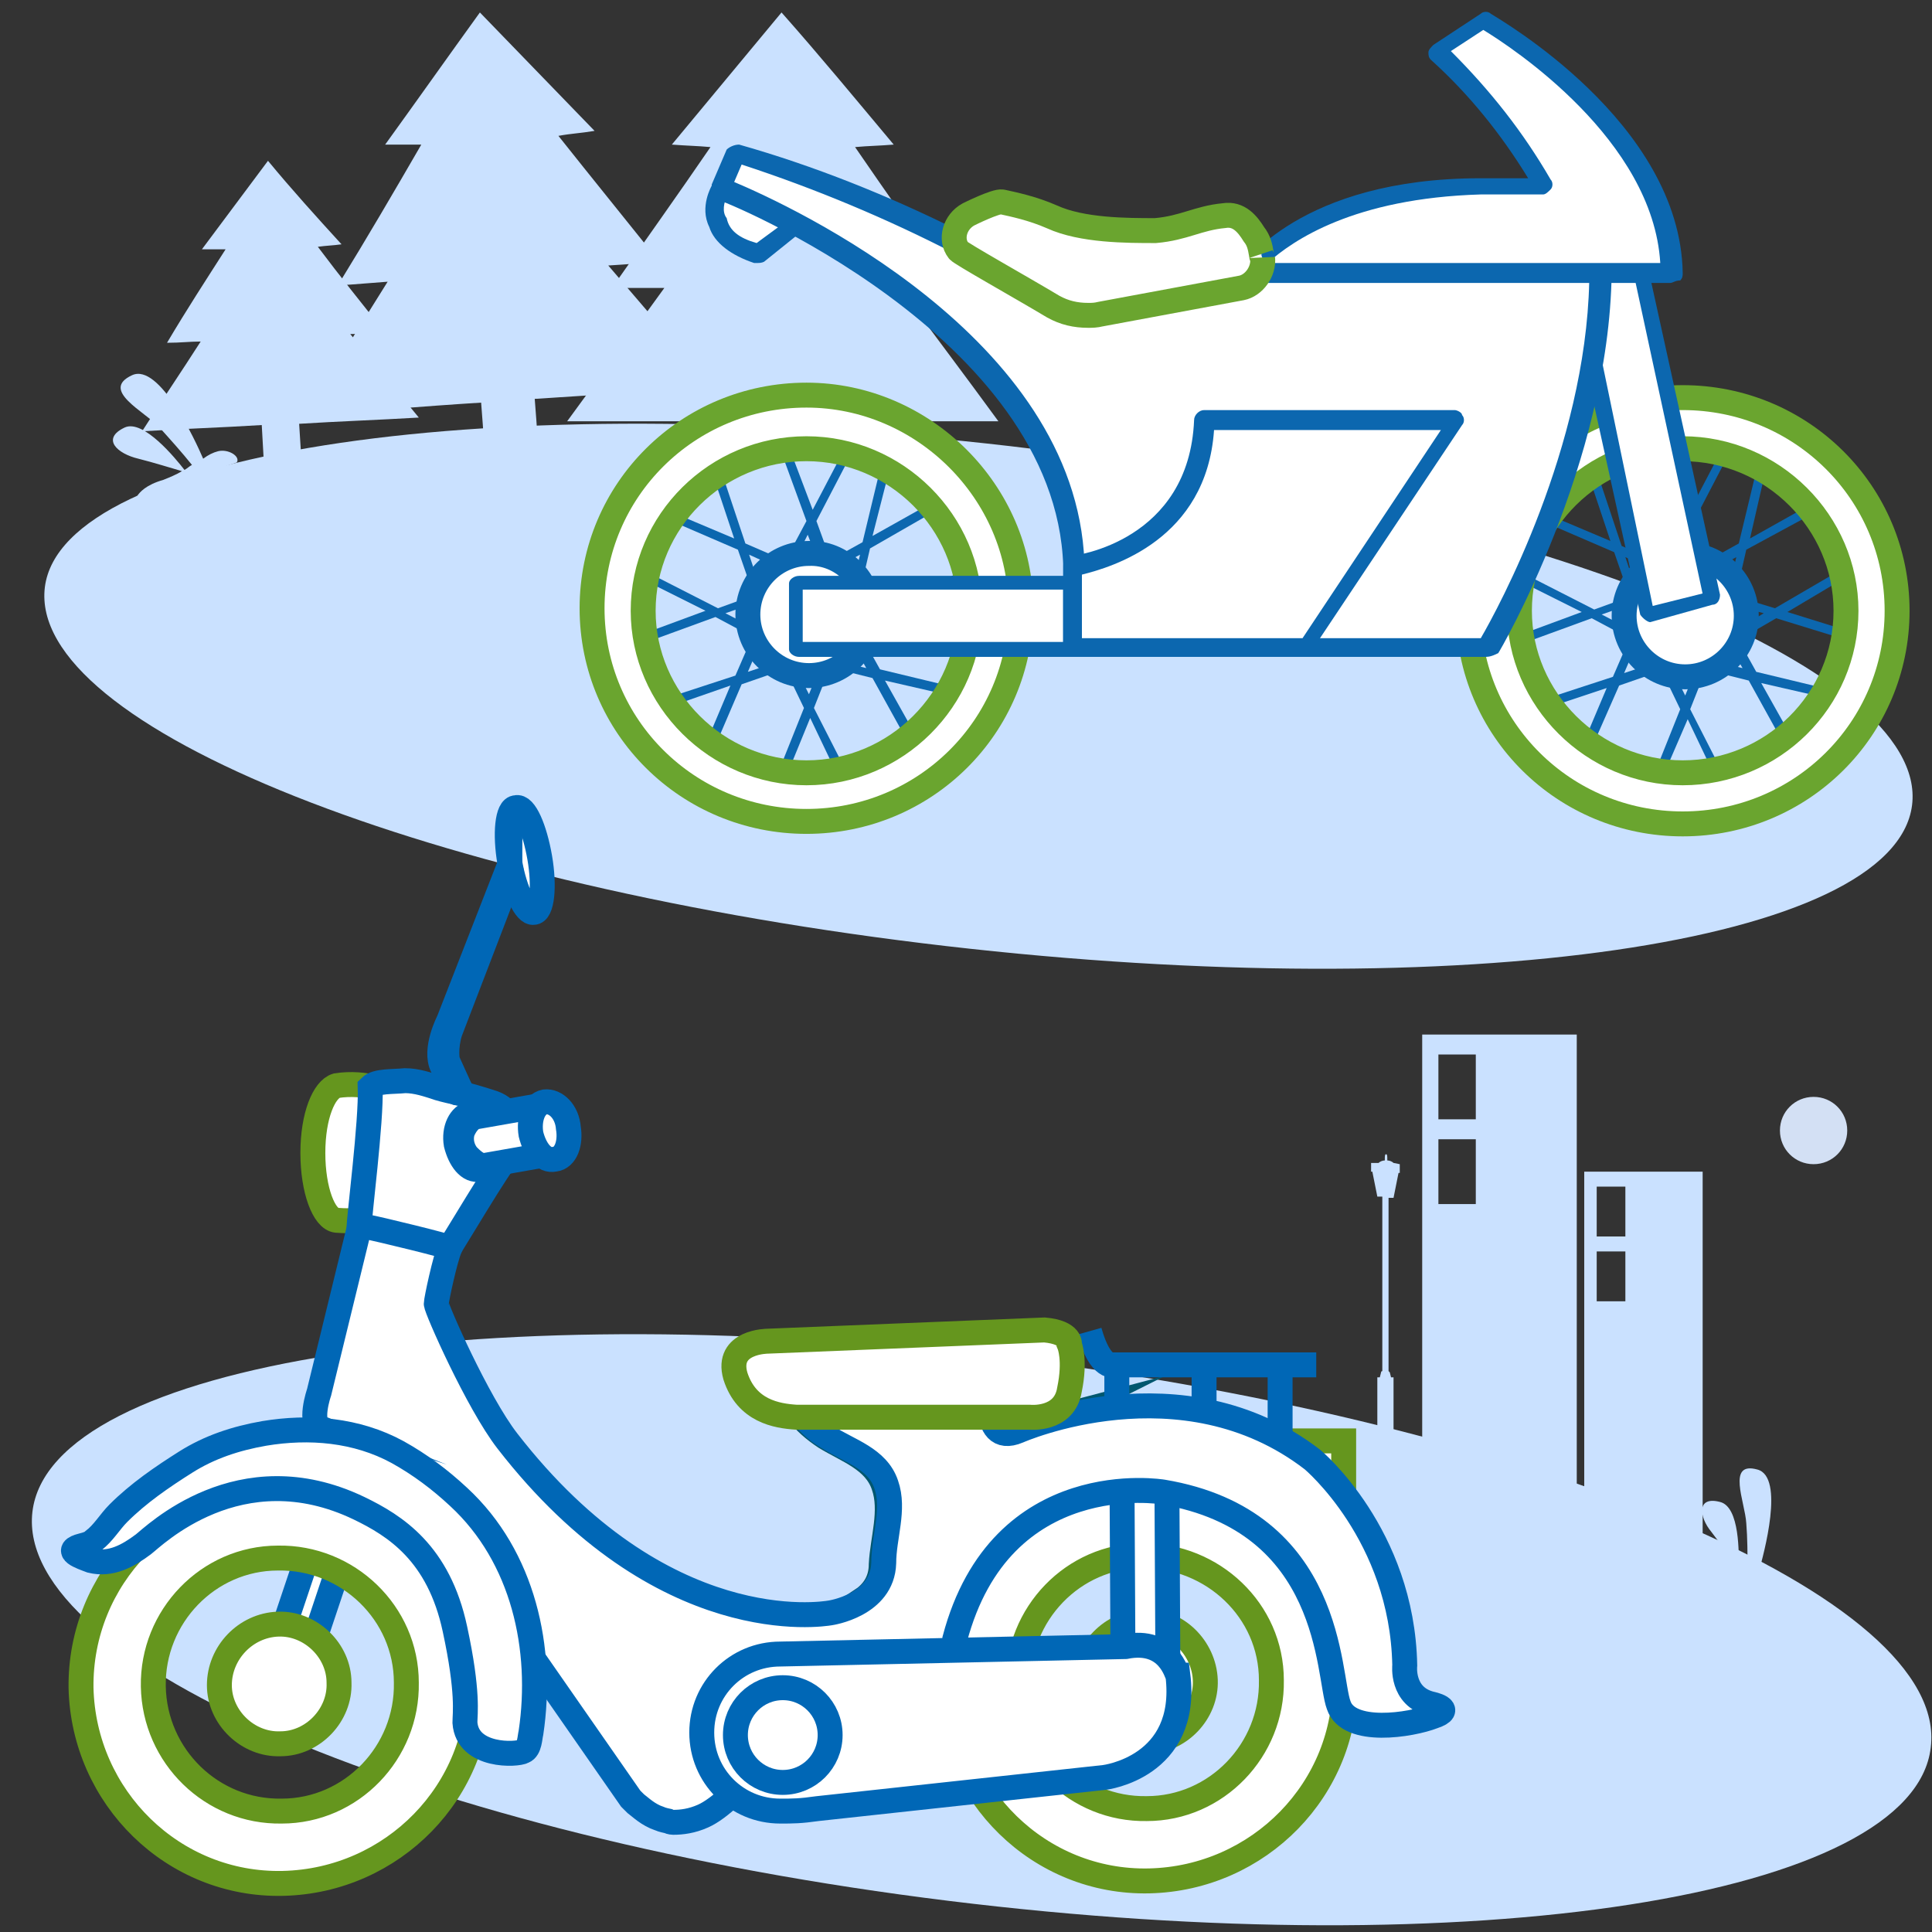 <?xml version="1.0" encoding="utf-8"?>
<!-- Generator: Adobe Illustrator 25.2.0, SVG Export Plug-In . SVG Version: 6.00 Build 0)  -->
<svg version="1.1" id="Livello_1" xmlns="http://www.w3.org/2000/svg" xmlns:xlink="http://www.w3.org/1999/xlink" x="0px" y="0px"
	 viewBox="0 0 155 155" style="enable-background:new 0 0 155 155;" xml:space="preserve">
<rect x="0" y="0" width="155" height="155" fill="#333333" stroke="none"/>
<style type="text/css">
	.st0{fill:#CAE1FF;}
	.st1{fill:#FFFFFF;stroke:#65961E;stroke-width:2;stroke-miterlimit:10;}
	.st2{fill:none;stroke:#0067B6;stroke-width:2;stroke-miterlimit:10;}
	.st3{fill:#FFFFFF;stroke:#0067B6;stroke-width:2;stroke-miterlimit:10;}
	.st4{fill:#FFFFFF;stroke:#00576F;stroke-width:2;stroke-miterlimit:10;}
	.st5{fill-rule:evenodd;clip-rule:evenodd;fill:#D3E0F4;}
	.st6{fill:#0C67AF;}
	.st7{fill:#FFFFFF;stroke:#0C67AF;stroke-width:2;stroke-miterlimit:10;}
	.st8{fill:#FFFFFF;stroke:#6AA52F;stroke-width:2;stroke-miterlimit:10;}
	.st9{fill:#FFFFFF;}
	.st10{fill:#03576F;}
</style>
<path class="st0" d="M2.6,121.3c1.4-12,36.7-17.5,78.8-12.3c42.1,5.3,75,19.2,73.5,31.2c-1.4,12-36.7,17.5-78.8,12.3
	S1.2,133.4,2.6,121.3z"/>
<path class="st0" d="M3.6,47.1C5,36.1,39.7,31,81.1,35.8c41.4,4.9,73.7,17.7,72.3,28.8c-1.4,11.1-36.1,16.1-77.5,11.3
	S2.2,58.3,3.6,47.1z"/>
<path class="st0" d="M114.1,83v38.2h12.4V83H114.1z M118.4,96.6h-3v-5.2h3V96.6z M118.4,89.8h-3v-5.2h3V89.8z"/>
<path class="st0" d="M127.1,94v29.2h9.5V94H127.1z M130.4,104.4h-2.3v-4h2.3V104.4z M130.4,99.2h-2.3v-4h2.3V99.2z"/>
<path class="st0" d="M111.8,93.3c-0.1-0.1-0.3-0.2-0.5-0.2c0,0,0-0.1,0-0.1c0-0.2,0-0.4-0.1-0.4c-0.1,0-0.1,0.2-0.1,0.4
	c0,0,0,0.1,0,0.1c-0.2,0-0.4,0.1-0.5,0.2H110v0.7h0.1l0.4,2h0.4V110c0,0-0.1,0-0.1,0.1l-0.1,0.4h-0.2v4.6h1.3v-4.6h-0.2l-0.1-0.4
	c0,0,0,0-0.1-0.1V96.1h0.4l0.4-2h0.1v-0.7L111.8,93.3L111.8,93.3z"/>
<path class="st0" d="M135.5,125.1l7.3,2.8c0.5-0.2,0.2-1.2-0.5-1.5c-0.4-0.1-0.8-0.3-1.2-0.3c0.4-1.4,2.1-7.6-0.1-8.2
	c-2.5-0.7-1,2.6-0.9,4.3c0.1,1.2,0.1,2.5,0.1,3.7c-0.2,0-0.4-0.1-0.7-0.1c0-1.1,0.1-4.9-1.5-5.3c-1.9-0.5-1.7,1.2-0.7,2.4
	c0.7,0.9,1.6,2.2,1.9,2.8c-0.5-0.1-1-0.2-1.5-0.4C136.5,124.8,135.8,125,135.5,125.1z"/>
<path class="st0" d="M11,39.8l8-2.7c0.3-0.5-0.7-1.1-1.5-0.9c-0.4,0.1-0.8,0.3-1.2,0.6c-0.6-1.4-3.5-7.7-5.7-6.7
	c-2.6,1.2,1,2.9,2.2,4.2c0.9,1,1.8,2,2.6,3c-0.2,0.1-0.4,0.3-0.6,0.4c-0.7-0.9-3.3-4.1-4.8-3.4c-1.9,0.9-0.6,2.1,1.1,2.5
	c1.2,0.3,2.8,0.8,3.5,1c-0.5,0.3-1,0.5-1.5,0.7C11.7,38.9,11.2,39.5,11,39.8z"/>
<g>
	<g>
		<rect x="103.5" y="115.6" class="st1" width="4.3" height="5.6"/>
	</g>
	<line class="st2" x1="102.7" y1="109.1" x2="102.7" y2="115.6"/>
	<g>
		<path class="st3" d="M21.5,138.4L21.5,138.4c-0.7-0.2-1.1-0.9-0.9-1.4l9.2-27.4c0.2-0.5,0.9-0.9,1.6-0.6l0,0
			c0.7,0.2,1.1,0.9,0.9,1.4l-9.2,27.5C23,138.4,22.2,138.6,21.5,138.4z"/>
	</g>
	<g>
		<g>
			<path class="st1" d="M6.5,135.4c0.2,8.8,7.4,15.9,16.2,15.7c8.8-0.2,15.9-7.4,15.7-16.2s-7.4-15.9-16.2-15.7S6.4,126.6,6.5,135.4
				z M12.3,135.3c-0.1-5.6,4.4-10.3,10-10.3c5.6-0.1,10.3,4.4,10.3,10c0.1,5.6-4.4,10.3-10,10.3C17,145.4,12.4,140.9,12.3,135.3z"/>
		</g>
		<g>
			<path class="st1" d="M17.6,135.2c0,2.6,2.3,4.8,4.9,4.7c2.6,0,4.8-2.3,4.7-4.9c0-2.6-2.3-4.8-4.9-4.7
				C19.7,130.4,17.6,132.6,17.6,135.2z"/>
		</g>
	</g>
	<g>
		<g>
			<path class="st1" d="M76,135.2c0.2,8.8,7.4,15.9,16.2,15.7c8.8-0.2,15.9-7.4,15.7-16.2c-0.2-8.8-7.4-15.9-16.2-15.7
				C82.9,119.2,75.8,126.4,76,135.2z M81.7,135.1c-0.1-5.6,4.4-10.3,10-10.3s10.3,4.4,10.3,10c0.1,5.6-4.4,10.3-10,10.3
				C86.4,145.2,81.8,140.7,81.7,135.1z"/>
		</g>
		<g>
			<path class="st1" d="M87.1,135c0,2.6,2.3,4.8,4.9,4.7c2.6,0,4.8-2.3,4.7-4.9s-2.3-4.8-4.9-4.7C89.2,130.2,87,132.4,87.1,135z"/>
		</g>
	</g>
	<path class="st4" d="M70.9,119.2c0.7,2-0.1,4.3-0.2,6.3c0,1.4-0.7,2.3-1.6,2.9c0.5-0.2,1.1-0.4,1.6-0.7c1.1-0.5,2.1-1.1,3-1.9
		c1.9-1.7,3.3-4,4.8-6c1.4-1.9,2.8-4,4.7-5.3c0.4-0.2,0.8-0.5,1.2-0.7c-1.9,0.5-3,1-3,1c-3.3,1.4-2.1-4.6-2.1-4.6H62.7
		c-0.6,0,1.1,2.9,1.2,3c0.7,0.9,1.4,1.5,2.3,2.1C68,116.4,70.2,117.1,70.9,119.2z"/>
	<g>
		<path class="st3" d="M93.7,134.2c0,0.4-0.8,0.7-1.8,0.7l0,0c-1,0-1.8-0.3-1.8-0.6L90,115.8c0-0.4,0.8-0.6,1.8-0.7l0,0
			c1,0,1.8,0.3,1.8,0.6L93.7,134.2z"/>
	</g>
	<g>
		<g>
			<path class="st1" d="M36.2,92.5c0,3-3.8,5.8-9.2,5.4c-1-0.1-1.9-2.4-1.9-5.4s0.9-5.1,1.9-5.4C31.5,86.4,36.2,90,36.2,92.5z"/>
		</g>
		<path class="st3" d="M39.6,88.5c-2.4-0.8-3.4-0.9-4.4-1.2c-0.9-0.3-1.8-0.6-2.7-0.6c-1,0.1-2.3,0-2.8,0.5
			c0.1,2.8-0.9,10.4-0.9,11.4c4.8,1.3,6.1,1.9,7.2,1.6c0.3-0.4,4.2-7,4.6-7.2C40.6,93.1,42.3,89.5,39.6,88.5z"/>
		<g>
			<path class="st3" d="M43.3,68.8c0.4,2.3,0.2,4.4-0.5,4.4c-0.6,0.1-1.5-1.7-1.9-4c-0.4-2.3-0.2-4.4,0.5-4.4
				C42.1,64.6,42.9,66.5,43.3,68.8z"/>
		</g>
		<g>
			<path class="st3" d="M39.7,91.3c0.2,1.2-0.3,2.3-1.2,2.5c-0.9,0.2-1.6-0.8-1.9-2c-0.2-1.2,0.3-2.3,1.2-2.5
				C38.7,89.2,39.5,90.1,39.7,91.3z"/>
			<path class="st3" d="M45,90.5c0.2,1.1,0,2-0.4,2l-5.7,1c-0.5,0.1-1.1-0.5-1.4-0.8c-0.4-0.5-0.6-1.2-0.4-1.9
				c0.2-0.5,0.6-1.1,1.1-1.2l5.7-1C44.3,88.6,44.8,89.5,45,90.5z"/>
			<path class="st3" d="M45.6,90.5c0.2,1.2-0.2,2.4-1.1,2.5c-0.9,0.2-1.6-0.8-1.9-2c-0.2-1.2,0.2-2.4,1.1-2.6
				C44.6,88.3,45.5,89.2,45.6,90.5z"/>
		</g>
	</g>
	<path class="st3" d="M25.6,111.7l3.2-13.1c0.1-0.2,0.2-0.2,0.2-0.2s0.2,0,0.3,0c1.1,0.2,6.8,1.6,6.8,1.7c-0.4,0.9-1.1,4.2-1.1,4.5
		c0,0.4,3.3,7.9,5.7,11c12.4,16,25.3,13.9,25.9,13.8c0,0,4.2-0.6,4.3-4c0-2.1,0.9-4.3,0.2-6.3c-0.7-2.1-3-2.7-4.7-3.8
		c-0.9-0.5-1.6-1.2-2.3-2.1c-0.1-0.2-1.9-3-1.2-3h16.7c0,0-1.2,6,2.1,4.6c0,0,13.1-5.8,23.6,2.3c0,0,7.2,6,7.4,16.5
		c0,0-0.3,2.5,2.1,3.1c0,0,2,0.4,0.2,1c-1.8,0.7-6.8,1.5-7.6-0.9c-0.9-2.4-0.4-14.8-14.1-17.1c0,0-13-2.2-16.7,11.8
		c0,0-0.1,1.1-0.3,1.6c-0.1,0.2-8.9,0.3-10.6,0.4c-2,5.1-6.6,11-9.3,12.2c-0.9,0.4-1.7,0.5-2.4,0.5c0,0-0.2,0-0.4-0.1
		c0,0-0.5-0.1-0.7-0.2l0,0c-0.9-0.3-1.5-0.9-1.9-1.2l-0.2-0.2c-0.1-0.1-0.2-0.2-0.2-0.2s-9.6-13.8-15.1-21.7c-1.7-2.4-5-6.1-4.9-6.1
		l-4.8-1.9C24.7,114.3,25.6,111.7,25.6,111.7z"/>
	<g>
		<path class="st3" d="M90.3,132.1l-27.7,0.6c-3.5,0-6.3,2.8-6.3,6.3s2.8,6.3,6.3,6.3c1,0,1.6,0,3-0.2l23-2.5c0,0,6.8-0.8,5.9-8.2
			C94.4,134.4,93.8,131.4,90.3,132.1z"/>
	</g>
	<path class="st3" d="M66.6,139.2c0,2.1-1.7,3.8-3.8,3.8c-2.1,0-3.8-1.7-3.8-3.8s1.7-3.8,3.8-3.8C64.9,135.4,66.6,137.1,66.6,139.2z
		"/>
	<path class="st3" d="M40.8,69.6l-4.8,12.3c0,0-1.2,2.3-0.5,3.7l1,2c0,0,0.2,0.2,0.4,0c0,0,0.1-0.2,0-0.3c-0.1-0.2-1-2.2-1-2.2
		s-0.2-1,0.2-2.3l4.8-12.5C40.9,70.4,41.2,69.7,40.8,69.6z"/>
	<path class="st2" d="M105.6,109.5H89.4c0,0-1.1,0.5-2-2.7"/>
	<line class="st2" x1="96.6" y1="109.4" x2="96.6" y2="113.5"/>
	<line class="st2" x1="89.6" y1="109.6" x2="89.6" y2="112.9"/>
	<path class="st3" d="M42.6,139c1-6.7-0.6-14.1-5.8-18.9c-1.5-1.4-3.1-2.6-4.9-3.6c-3.3-1.8-7.1-2.1-10.7-1.5
		c-2.3,0.4-4.4,1.1-6.3,2.3c-1.9,1.2-3.8,2.5-5.4,4.1c-0.7,0.7-1.2,1.6-2,2.2c-0.2,0.2-0.5,0.3-0.9,0.4c-1.6,0.4-0.1,0.9,0.7,1.2
		c1.6,0.4,3-0.4,4.2-1.3c0.8-0.6,7.7-7.5,17.3-2.9c2.9,1.4,6.4,3.6,7.7,9.7c1.1,5.1,0.8,6.8,0.8,7.5c0.2,2.8,4.2,2.6,4.7,2.3
		C42.5,140.3,42.5,139.4,42.6,139z"/>
	<g>
		<path class="st1" d="M61.6,107.6c0,0-3.4,0-2.6,2.8c0.9,2.8,3.3,3.2,4.9,3.3h18.7c0,0,2.8,0.3,3.2-2.2c0.5-2.4,0-3.6,0-3.6
			s0.2-1-2-1.2L61.6,107.6z"/>
	</g>
</g>
<path class="st0" d="M47.7,10.5c-1.2,0.2-1.8,0.2-2.9,0.4c2.7,3.4,5.3,6.6,8.1,10.1c-1.4,0.1-2.4,0.2-4.1,0.3
	c2.9,3.4,5.5,6.4,8.3,9.7c-4.9,0.4-9.5,0.7-14.2,1c0.2,2.4,0.3,4.6,0.5,6.8c-1.5,0.1-2.8,0.2-4.3,0.3c-0.2-2.2-0.3-4.4-0.5-6.8
	c-4.8,0.3-9.2,0.7-14.2,1c2.3-3.7,4.4-7,6.7-10.7c-1.4,0.1-2.4,0.2-4,0.3c2.4-3.9,4.5-7.5,6.7-11.3c-1,0-1.7,0-2.9,0
	c2.6-3.6,5-7,7.6-10.6C41.6,4.2,44.5,7.2,47.7,10.5z"/>
<path class="st0" d="M71.7,11.6c-1.2,0.1-2,0.1-3.1,0.2c2.6,3.8,5.1,7.3,7.8,11.2c-1.5,0-2.6,0-4.3,0c2.8,3.8,5.3,7.1,8,10.8
	c-5.2,0-10,0-15,0c0,2.5,0,4.8,0,7.2c-1.6,0-2.9,0-4.6,0c0-2.4,0-4.6,0-7.2c-5,0-9.7,0-15,0c2.7-3.7,5.2-7.1,7.8-10.7
	c-1.5,0-2.6,0-4.2,0c2.8-4,5.3-7.5,7.9-11.3c-1.1-0.1-1.8-0.1-3.1-0.2c3-3.6,5.8-7,8.8-10.6C65.8,4.5,68.6,7.9,71.7,11.6z"/>
<path class="st0" d="M27.4,19.6c-0.7,0.1-1.2,0.1-1.9,0.2c1.8,2.4,3.5,4.5,5.4,6.9c-0.9,0-1.6,0.1-2.8,0.1c1.9,2.3,3.6,4.4,5.5,6.7
	c-3.4,0.2-6.4,0.3-9.6,0.5c0.1,1.6,0.5,7.6,0.5,9.1c-1,0.1-2-0.2-3-0.2c-0.1-1.5-0.4-7.2-0.5-8.8c-3.2,0.2-6.3,0.3-9.6,0.5
	c1.6-2.5,3.1-4.7,4.7-7.2c-0.9,0-1.6,0.1-2.7,0.1c1.6-2.7,3.1-5,4.7-7.5c-0.7,0-1.2,0-1.9,0c1.8-2.4,3.5-4.7,5.3-7.1
	C23.4,15.2,25.3,17.3,27.4,19.6z"/>
<path class="st5" d="M145.5,88c1.5,0,2.7,1.2,2.7,2.7c0,1.5-1.2,2.7-2.7,2.7s-2.7-1.2-2.7-2.7C142.8,89.2,144,88,145.5,88L145.5,88z
	"/>
<g>
	<g>
		<g>
			<g>
				<path class="st6" d="M67.5,47.3l-5.2-1l2.4-4.5l-1.9-5.2l0.7-0.2l1.7,4.5l2.2-4.2l0.6,0.3l-2.5,4.8L67.5,47.3z M63.3,45.9
					l2.9,0.6l-1.4-3.6L63.3,45.9z"/>
			</g>
			<g>
				<path class="st6" d="M63.2,62l-0.7-0.2l2-5l-2.5-5.2l5.2,0.4l-1.9,4.8l2.5,4.9L67.1,62l-2.1-4.4L63.2,62z M63.2,52.3l1.7,3.4
					l1.3-3.2L63.2,52.3z"/>
			</g>
			<g>
				<path class="st6" d="M61.9,51.9l-4.5-2.4l-5.2,1.9l-0.2-0.7l4.6-1.7l-4.2-2.1l0.3-0.6l4.9,2.5l5.5-2L61.9,51.9z M58.2,49.2
					l3.1,1.6l0.6-2.9L58.2,49.2z"/>
			</g>
			<g>
				<path class="st6" d="M67.2,52.4v-5.2l4.9,1.5l4.8-2.8l0.4,0.6L73.1,49l4.5,1.4l-0.2,0.7l-5.2-1.6L67.2,52.4z M67.9,48.1v2.9
					l3.3-2L67.9,48.1z"/>
			</g>
			<g>
				<path class="st6" d="M60.9,49l-1.7-4.9l-5.1-2.2l0.3-0.6l4.5,1.9l-1.5-4.5l0.7-0.2l1.7,5.1l5.3,2.3L60.9,49z M60.1,44.5l1.1,3.3
					l2.4-1.7L60.1,44.5z"/>
			</g>
			<g>
				<path class="st6" d="M72.6,59.1L70,54.4l-5.6-1.4l3.7-3.8l2.5,4.5l5.4,1.3l-0.2,0.7L71,54.6l2.3,4.1L72.6,59.1z M65.8,52.7
					l3.7,0.9l-1.7-3L65.8,52.7z"/>
			</g>
			<g>
				<path class="st6" d="M57.4,59.8l-0.7-0.3l1.9-4.5L54,56.6l-0.2-0.7l5.2-1.7l2.3-5.3l3.1,4.3l-4.9,1.7L57.4,59.8z M61.5,50.4
					L60,53.9l3.3-1.1L61.5,50.4z"/>
			</g>
			<g>
				<path class="st6" d="M68.5,49.6L64.7,46l4.5-2.5l1.3-5.4l0.7,0.2L70,43l4.1-2.3l0.4,0.6L69.8,44L68.5,49.6z M66,46.1l2.1,2.1
					l0.9-3.7L66,46.1z"/>
			</g>
		</g>
		<g>
			<path class="st7" d="M69.8,49.3c0,2.7-2.2,4.9-4.9,4.9s-4.9-2.2-4.9-4.9c0-2.7,2.2-4.9,4.9-4.9C67.5,44.3,69.8,46.5,69.8,49.3z"
				/>
		</g>
		<g>
			<path class="st8" d="M64.7,31.7c-9.5,0-17.2,7.6-17.2,17.1s7.7,17.1,17.2,17.1s17.2-7.6,17.2-17.1C81.9,39.5,74.1,31.7,64.7,31.7
				z M64.7,62c-7.2,0-13.1-5.9-13.1-13c0-7.2,5.9-13,13.1-13c7.2,0,13.1,5.9,13.1,13S71.9,62,64.7,62z"/>
		</g>
	</g>
	<g>
		<g>
			<g>
				<path class="st6" d="M137.8,47.5l-5.2-1L135,42l-1.9-5.2l0.7-0.2l1.7,4.5l2.2-4.2l0.6,0.3l-2.5,4.8L137.8,47.5z M133.6,46
					l2.9,0.6l-1.4-3.6L133.6,46z"/>
			</g>
			<g>
				<path class="st6" d="M133.5,62.1l-0.7-0.2l2-5l-2.5-5.2l5.2,0.4l-1.9,4.8l2.5,4.9l-0.6,0.3l-2.1-4.4L133.5,62.1z M133.5,52.4
					l1.7,3.4l1.3-3.2L133.5,52.4z"/>
			</g>
			<g>
				<path class="st6" d="M132.2,52l-4.5-2.4l-5.2,1.9l-0.2-0.7l4.6-1.7l-4.2-2.1l0.3-0.6l4.9,2.5l5.5-2L132.2,52z M128.5,49.3
					l3.1,1.6l0.6-2.9L128.5,49.3z"/>
			</g>
			<g>
				<path class="st6" d="M137.5,52.5v-5.2l4.9,1.5l4.8-2.8l0.4,0.6l-4.2,2.5l4.5,1.4l-0.2,0.7l-5.2-1.6L137.5,52.5z M138.2,48.3v2.9
					l3.3-2L138.2,48.3z"/>
			</g>
			<g>
				<path class="st6" d="M131.2,49.2l-1.7-4.9l-5.1-2.2l0.3-0.6l4.5,1.9l-1.5-4.5l0.7-0.2l1.7,5.1l5.3,2.3L131.2,49.2z M130.4,44.7
					l1.1,3.3l2.4-1.7L130.4,44.7z"/>
			</g>
			<g>
				<path class="st6" d="M142.9,59.3l-2.6-4.7l-5.6-1.4l3.7-3.8l2.5,4.5l5.4,1.3l-0.2,0.7l-4.8-1.1l2.3,4.1L142.9,59.3z M136.1,52.7
					l3.7,0.9l-1.7-3L136.1,52.7z"/>
			</g>
			<g>
				<path class="st6" d="M127.7,60l-0.7-0.3l1.9-4.5l-4.5,1.5l-0.2-0.7l5.2-1.7l2.3-5.3l3.1,4.3l-4.9,1.7L127.7,60z M131.8,50.5
					l-1.5,3.5l3.3-1.1L131.8,50.5z"/>
			</g>
			<g>
				<path class="st6" d="M138.8,49.8l-3.8-3.7l4.5-2.5l1.3-5.4l0.7,0.2l-1.1,4.8l4.1-2.3l0.4,0.6l-4.8,2.6L138.8,49.8z M136.3,46.3
					l2.1,2.1l0.9-3.7L136.3,46.3z"/>
			</g>
		</g>
		<g>
			<path class="st7" d="M140.1,49.4c0,2.7-2.2,4.9-4.9,4.9c-2.7,0-4.9-2.2-4.9-4.9c0-2.7,2.2-4.9,4.9-4.9S140.1,46.7,140.1,49.4z"/>
		</g>
		<g>
			<path class="st8" d="M135,31.9c-9.5,0-17.2,7.6-17.2,17.1s7.7,17.1,17.2,17.1c9.5,0,17.2-7.6,17.2-17.1S144.5,31.9,135,31.9z
				 M135,62c-7.2,0-13.1-5.9-13.1-13c0-7.2,5.9-13,13.1-13c7.2,0,13.1,5.9,13.1,13C148.1,56.2,142.2,62,135,62z"/>
		</g>
	</g>
	<g id="Rectangle_994_1_">
		<rect x="64.1" y="46.9" class="st9" width="22" height="5.3"/>
		<path class="st6" d="M86.1,52.7h-22c-0.4,0-0.8-0.3-0.8-0.6v-5.3c0-0.3,0.4-0.6,0.8-0.6h22c0.4,0,0.8,0.3,0.8,0.6v5.3
			C86.9,52.6,86.5,52.7,86.1,52.7z M64.4,51.5h20.9v-4.2H64.4V51.5z"/>
	</g>
	<g id="Line_248_1_">
		<path class="st10" d="M132.4,15.9h-8.6c-0.4,0-0.8-0.4-0.8-0.8c0-0.4,0.4-0.8,0.8-0.8h8.6c0.4,0,0.8,0.4,0.8,0.8
			C133.2,15.5,132.8,15.9,132.4,15.9z"/>
	</g>
	<g id="Group_747_1_" transform="translate(38.993 7.814)">
		<g id="Rectangle_995_1_">
			<polygon class="st9" points="86.6,10.4 91.7,9.3 98.5,40.4 93.4,41.4 			"/>
			<path class="st6" d="M93.4,42.1c-0.2,0-0.6-0.3-0.8-0.6l-6.8-30.9c0-0.2,0-0.4,0-0.6C86,9.9,86,9.9,86.2,9.6l5.2-1.2
				c0.4,0,0.8,0.2,0.8,0.6l6.8,30.9c0,0.4-0.2,0.8-0.6,0.8L93.4,42.1C93.5,42.1,93.5,42.1,93.4,42.1z M87.4,10.9l6.2,29.9l4-1
				l-6.4-29.7L87.4,10.9z"/>
		</g>
	</g>
	<g id="Path_1286_1_">
		<path class="st9" d="M57.9,15.1c0,0-2,3.6,3,5.2l4.6-3.6C63.1,15.4,60.5,14.7,57.9,15.1z"/>
		<path class="st6" d="M60.7,21.1h-0.2c-1.8-0.6-3.2-1.6-3.6-2.9c-0.8-1.6,0.2-3.3,0.2-3.3c0.2-0.2,0.4-0.4,0.6-0.4
			c2.8-0.4,5.6,0.2,8,1.6c0.2,0.2,0.4,0.4,0.4,0.6s0,0.4-0.2,0.6l-4.6,3.7C61.1,21.1,60.9,21.1,60.7,21.1z M58.3,15.8
			c-0.2,0.4-0.4,1.2,0,1.7c0.2,1,1,1.6,2.4,2l3.4-2.5C62.3,15.9,60.3,15.8,58.3,15.8z"/>
	</g>
	<g id="Path_1287_1_">
		<path class="st9" d="M100.1,21.9c0-0.4,0-0.8-0.2-1.2c-0.2-1.6-1.4-2.8-3-3.2c-1.2-0.2-2.4,0-3.4,0.6c-1.4,0.8-3,1.4-4.6,1.4h-1.1
			c-1.6,0-3.2-0.6-4.6-1.4c-1-0.6-2.1-0.7-3.3-0.6c-1.2,0.4-2,1-2.6,2c-5.8-2.9-11.8-5.3-18-7.3l-1.2,2.9c0,0,27.5,10.9,28.2,30.1
			v6.5h33.1c0,0,8.7-14.9,9-30.1L100.1,21.9z"/>
		<path class="st6" d="M119,52.7H86.1c-0.4,0-0.8-0.4-0.8-0.8v-6.5c-0.6-18.5-27.4-29.4-27.8-29.4c-0.2-0.2-0.4-0.4-0.4-0.6
			s0-0.4,0-0.6l1.2-2.8c0.2-0.2,0.6-0.4,1-0.4c6,1.7,12,4.1,17.6,6.9c0.6-0.8,1.6-1.6,2.8-1.7c1.4-0.4,2.8-0.2,4,0.6
			c1.2,0.7,2.8,1.2,4.2,1.2h1.2c1.4,0,3.8,0.9,5,0.1c1.2-0.8,1.8-2.2,3.2-1.8c1.8,0.4,3.2,1.7,3.6,3.6c0,0.2,0,0.4,0.2,0.6h27.4
			c0.2,0,0.4,0,0.6,0.2c0.2,0.2,0.2,0.4,0.2,0.6c-0.2,15.3-9,30.4-9.1,30.5C119.6,52.7,119.4,52.7,119,52.7z M86.9,51.2h31.9
			c1.4-2.4,8.4-15.3,8.7-28.6h-27.3c-0.2,0-0.4,0-0.6-0.2s-0.2-0.4-0.2-0.6c0-0.4,0-0.6,0-1c-0.4-1.2-1.2-2.1-2.6-2.5
			c-1-0.2-2-0.2-2.8,0.4c-1.4,1-3.2,1.4-5,1.6h-1.3c-1.8,0-3.4-0.6-5-1.6c-0.8-0.4-1.8-0.6-2.8-0.4c-1,0.2-1.8,0.8-2.2,1.7
			c-0.2,0.4-0.6,0.4-1,0.4c-5.6-2.9-11.4-5.3-17.2-7.2l-0.6,1.4c4.5,1.9,27.4,12.4,28.1,30.5V51.2z"/>
	</g>
	<g id="Path_1288_1_">
		<path class="st9" d="M86.1,45.5c0,0,10.2-1.2,10.6-11.5h20.1l-12.2,18.3H86.1V45.5z"/>
		<path class="st6" d="M104.6,52.7H86.1c-0.4,0-0.8-0.4-0.8-0.8v-6.5c0-0.4,0.2-0.6,0.6-0.8c0.4,0,9.5-1.2,9.9-10.9
			c0-0.4,0.4-0.8,0.8-0.8h20.1c0.2,0,0.6,0.2,0.6,0.4c0.2,0.2,0.2,0.6,0,0.8l-12.2,18.3C105,52.7,104.8,52.7,104.6,52.7z M86.9,51.2
			h17.6l11.1-16.7H97.4c-0.6,8.8-8.2,11-10.6,11.6V51.2z"/>
	</g>
	<g id="Path_1290_1_">
		<path class="st9" d="M100.1,21.9c0,0,4.4-6.8,18.8-6.8h5c-2.2-4-5.2-7.7-8.6-10.9l3.8-2.5c0,0,14.8,8.4,15,20.3L100.1,21.9
			L100.1,21.9z"/>
		<path class="st6" d="M134,22.7L134,22.7h-33.9c-0.2,0-0.6-0.2-0.6-0.4c-0.2-0.2-0.2-0.6,0-0.8c0.2-0.2,4.8-7.2,19.3-7.2h3.8
			c-2.2-3.6-4.8-6.8-7.8-9.5c-0.2-0.2-0.2-0.4-0.2-0.6c0-0.2,0.2-0.4,0.4-0.6l3.8-2.5c0.2-0.2,0.6-0.2,0.8,0
			c0.6,0.4,15.2,8.7,15.4,20.8c0,0.2,0,0.4-0.2,0.6C134.4,22.5,134.2,22.7,134,22.7z M101.7,21.1h31.5c-0.6-9.9-11.9-17.3-14.2-18.7
			l-2.6,1.7c3.2,3.2,5.8,6.5,8,10.3c0.2,0.2,0.2,0.6,0,0.8c-0.2,0.2-0.4,0.4-0.6,0.4h-5C108.6,15.9,103.7,19.3,101.7,21.1z"/>
	</g>
	<path class="st8" d="M101.2,20.4c-0.1-0.6-0.2-1.1-0.6-1.6c-0.5-0.8-1.2-1.7-2.4-1.5c-2.1,0.2-3.2,1-5.5,1.2c-2.3,0-5.9,0-8.3-1.1
		c-1.6-0.7-3.1-1-4-1.2c-0.5-0.1-2.7,1-2.7,1c-1.1,0.6-1.5,2-0.8,2.9l0,0c0.1,0.2,5.1,3,7.6,4.5c0.9,0.5,1.8,0.7,2.8,0.7l0,0
		c0.3,0,0.6,0,1-0.1l11.3-2.1c1-0.2,1.8-1.3,1.7-2.4C101.3,20.7,101.2,20.6,101.2,20.4z"/>
</g>
</svg>
